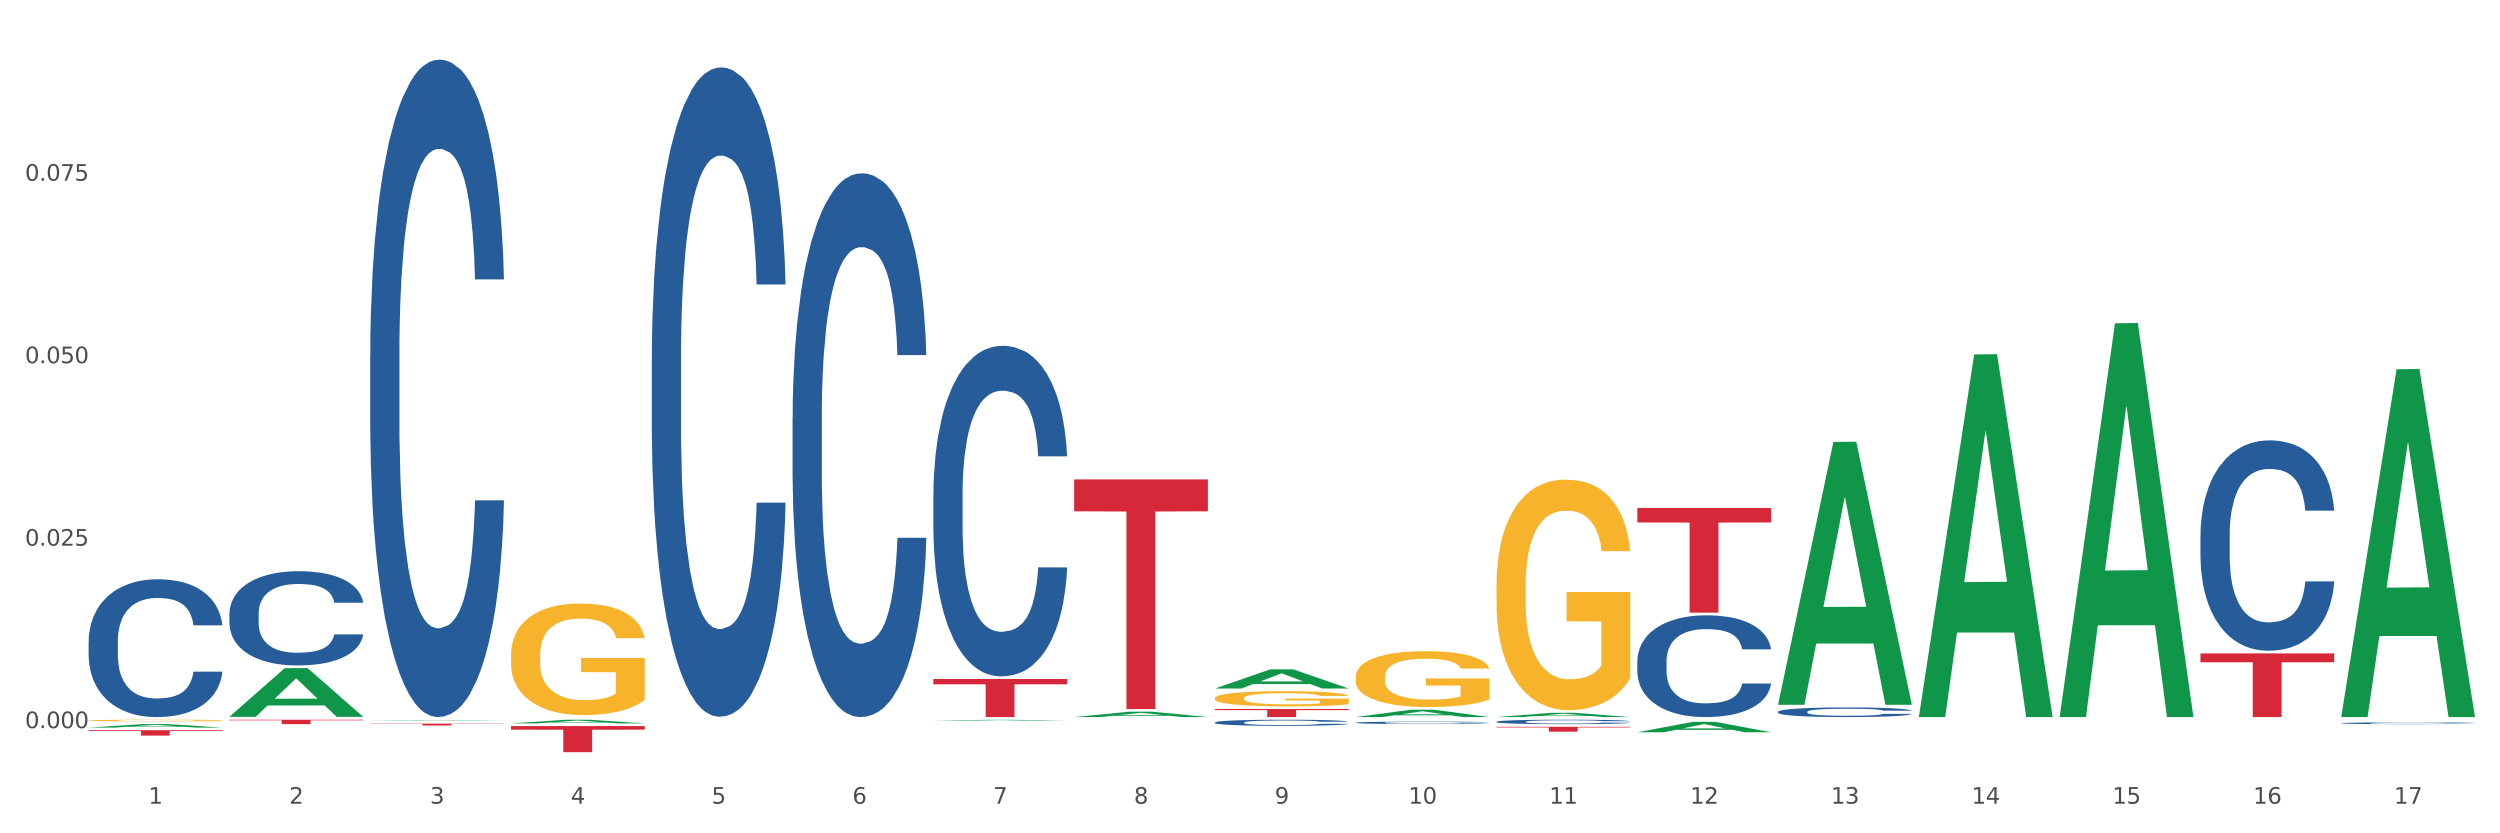 <?xml version="1.0" encoding="utf-8" standalone="no"?>
<!DOCTYPE svg PUBLIC "-//W3C//DTD SVG 1.1//EN"
  "http://www.w3.org/Graphics/SVG/1.1/DTD/svg11.dtd">
<svg xmlns:xlink="http://www.w3.org/1999/xlink" width="1080pt" height="360pt" viewBox="0 0 1080 360" xmlns="http://www.w3.org/2000/svg" version="1.1">
 <rect x="0" y="0" width="1080" height="360" fill="#333333" stroke="none"/>
 <defs>
  <style type="text/css">*{stroke-linejoin: round; stroke-linecap: butt}</style>
 </defs>
 <g id="figure_1">
  <g id="patch_1">
   <path d="M 0 360 
L 1080 360 
L 1080 0 
L 0 0 
z
" style="fill: #ffffff; stroke: #ffffff; stroke-linejoin: miter"/>
  </g>
  <g id="axes_1">
   <g id="matplotlib.axis_1">
    <g id="xtick_1">
     <g id="text_1">
      <!-- 1 -->
      <g style="fill: #4d4d4d" transform="translate(64.119 347.204) scale(0.096 -0.096)">
       <defs>
        <path id="DejaVuSans-31" d="M 794 531 
L 1825 531 
L 1825 4091 
L 703 3866 
L 703 4441 
L 1819 4666 
L 2450 4666 
L 2450 531 
L 3481 531 
L 3481 0 
L 794 0 
L 794 531 
z
" transform="scale(0.016)"/>
       </defs>
       <use xlink:href="#DejaVuSans-31"/>
      </g>
     </g>
    </g>
    <g id="xtick_2">
     <g id="text_2">
      <!-- 2 -->
      <g style="fill: #4d4d4d" transform="translate(124.94 347.204) scale(0.096 -0.096)">
       <defs>
        <path id="DejaVuSans-32" d="M 1228 531 
L 3431 531 
L 3431 0 
L 469 0 
L 469 531 
Q 828 903 1448 1529 
Q 2069 2156 2228 2338 
Q 2531 2678 2651 2914 
Q 2772 3150 2772 3378 
Q 2772 3750 2511 3984 
Q 2250 4219 1831 4219 
Q 1534 4219 1204 4116 
Q 875 4013 500 3803 
L 500 4441 
Q 881 4594 1212 4672 
Q 1544 4750 1819 4750 
Q 2544 4750 2975 4387 
Q 3406 4025 3406 3419 
Q 3406 3131 3298 2873 
Q 3191 2616 2906 2266 
Q 2828 2175 2409 1742 
Q 1991 1309 1228 531 
z
" transform="scale(0.016)"/>
       </defs>
       <use xlink:href="#DejaVuSans-32"/>
      </g>
     </g>
    </g>
    <g id="xtick_3">
     <g id="text_3">
      <!-- 3 -->
      <g style="fill: #4d4d4d" transform="translate(185.761 347.204) scale(0.096 -0.096)">
       <defs>
        <path id="DejaVuSans-33" d="M 2597 2516 
Q 3050 2419 3304 2112 
Q 3559 1806 3559 1356 
Q 3559 666 3084 287 
Q 2609 -91 1734 -91 
Q 1441 -91 1130 -33 
Q 819 25 488 141 
L 488 750 
Q 750 597 1062 519 
Q 1375 441 1716 441 
Q 2309 441 2620 675 
Q 2931 909 2931 1356 
Q 2931 1769 2642 2001 
Q 2353 2234 1838 2234 
L 1294 2234 
L 1294 2753 
L 1863 2753 
Q 2328 2753 2575 2939 
Q 2822 3125 2822 3475 
Q 2822 3834 2567 4026 
Q 2313 4219 1838 4219 
Q 1578 4219 1281 4162 
Q 984 4106 628 3988 
L 628 4550 
Q 988 4650 1302 4700 
Q 1616 4750 1894 4750 
Q 2613 4750 3031 4423 
Q 3450 4097 3450 3541 
Q 3450 3153 3228 2886 
Q 3006 2619 2597 2516 
z
" transform="scale(0.016)"/>
       </defs>
       <use xlink:href="#DejaVuSans-33"/>
      </g>
     </g>
    </g>
    <g id="xtick_4">
     <g id="text_4">
      <!-- 4 -->
      <g style="fill: #4d4d4d" transform="translate(246.582 347.204) scale(0.096 -0.096)">
       <defs>
        <path id="DejaVuSans-34" d="M 2419 4116 
L 825 1625 
L 2419 1625 
L 2419 4116 
z
M 2253 4666 
L 3047 4666 
L 3047 1625 
L 3713 1625 
L 3713 1100 
L 3047 1100 
L 3047 0 
L 2419 0 
L 2419 1100 
L 313 1100 
L 313 1709 
L 2253 4666 
z
" transform="scale(0.016)"/>
       </defs>
       <use xlink:href="#DejaVuSans-34"/>
      </g>
     </g>
    </g>
    <g id="xtick_5">
     <g id="text_5">
      <!-- 5 -->
      <g style="fill: #4d4d4d" transform="translate(307.403 347.204) scale(0.096 -0.096)">
       <defs>
        <path id="DejaVuSans-35" d="M 691 4666 
L 3169 4666 
L 3169 4134 
L 1269 4134 
L 1269 2991 
Q 1406 3038 1543 3061 
Q 1681 3084 1819 3084 
Q 2600 3084 3056 2656 
Q 3513 2228 3513 1497 
Q 3513 744 3044 326 
Q 2575 -91 1722 -91 
Q 1428 -91 1123 -41 
Q 819 9 494 109 
L 494 744 
Q 775 591 1075 516 
Q 1375 441 1709 441 
Q 2250 441 2565 725 
Q 2881 1009 2881 1497 
Q 2881 1984 2565 2268 
Q 2250 2553 1709 2553 
Q 1456 2553 1204 2497 
Q 953 2441 691 2322 
L 691 4666 
z
" transform="scale(0.016)"/>
       </defs>
       <use xlink:href="#DejaVuSans-35"/>
      </g>
     </g>
    </g>
    <g id="xtick_6">
     <g id="text_6">
      <!-- 6 -->
      <g style="fill: #4d4d4d" transform="translate(368.224 347.204) scale(0.096 -0.096)">
       <defs>
        <path id="DejaVuSans-36" d="M 2113 2584 
Q 1688 2584 1439 2293 
Q 1191 2003 1191 1497 
Q 1191 994 1439 701 
Q 1688 409 2113 409 
Q 2538 409 2786 701 
Q 3034 994 3034 1497 
Q 3034 2003 2786 2293 
Q 2538 2584 2113 2584 
z
M 3366 4563 
L 3366 3988 
Q 3128 4100 2886 4159 
Q 2644 4219 2406 4219 
Q 1781 4219 1451 3797 
Q 1122 3375 1075 2522 
Q 1259 2794 1537 2939 
Q 1816 3084 2150 3084 
Q 2853 3084 3261 2657 
Q 3669 2231 3669 1497 
Q 3669 778 3244 343 
Q 2819 -91 2113 -91 
Q 1303 -91 875 529 
Q 447 1150 447 2328 
Q 447 3434 972 4092 
Q 1497 4750 2381 4750 
Q 2619 4750 2861 4703 
Q 3103 4656 3366 4563 
z
" transform="scale(0.016)"/>
       </defs>
       <use xlink:href="#DejaVuSans-36"/>
      </g>
     </g>
    </g>
    <g id="xtick_7">
     <g id="text_7">
      <!-- 7 -->
      <g style="fill: #4d4d4d" transform="translate(429.045 347.204) scale(0.096 -0.096)">
       <defs>
        <path id="DejaVuSans-37" d="M 525 4666 
L 3525 4666 
L 3525 4397 
L 1831 0 
L 1172 0 
L 2766 4134 
L 525 4134 
L 525 4666 
z
" transform="scale(0.016)"/>
       </defs>
       <use xlink:href="#DejaVuSans-37"/>
      </g>
     </g>
    </g>
    <g id="xtick_8">
     <g id="text_8">
      <!-- 8 -->
      <g style="fill: #4d4d4d" transform="translate(489.866 347.204) scale(0.096 -0.096)">
       <defs>
        <path id="DejaVuSans-38" d="M 2034 2216 
Q 1584 2216 1326 1975 
Q 1069 1734 1069 1313 
Q 1069 891 1326 650 
Q 1584 409 2034 409 
Q 2484 409 2743 651 
Q 3003 894 3003 1313 
Q 3003 1734 2745 1975 
Q 2488 2216 2034 2216 
z
M 1403 2484 
Q 997 2584 770 2862 
Q 544 3141 544 3541 
Q 544 4100 942 4425 
Q 1341 4750 2034 4750 
Q 2731 4750 3128 4425 
Q 3525 4100 3525 3541 
Q 3525 3141 3298 2862 
Q 3072 2584 2669 2484 
Q 3125 2378 3379 2068 
Q 3634 1759 3634 1313 
Q 3634 634 3220 271 
Q 2806 -91 2034 -91 
Q 1263 -91 848 271 
Q 434 634 434 1313 
Q 434 1759 690 2068 
Q 947 2378 1403 2484 
z
M 1172 3481 
Q 1172 3119 1398 2916 
Q 1625 2713 2034 2713 
Q 2441 2713 2670 2916 
Q 2900 3119 2900 3481 
Q 2900 3844 2670 4047 
Q 2441 4250 2034 4250 
Q 1625 4250 1398 4047 
Q 1172 3844 1172 3481 
z
" transform="scale(0.016)"/>
       </defs>
       <use xlink:href="#DejaVuSans-38"/>
      </g>
     </g>
    </g>
    <g id="xtick_9">
     <g id="text_9">
      <!-- 9 -->
      <g style="fill: #4d4d4d" transform="translate(550.688 347.204) scale(0.096 -0.096)">
       <defs>
        <path id="DejaVuSans-39" d="M 703 97 
L 703 672 
Q 941 559 1184 500 
Q 1428 441 1663 441 
Q 2288 441 2617 861 
Q 2947 1281 2994 2138 
Q 2813 1869 2534 1725 
Q 2256 1581 1919 1581 
Q 1219 1581 811 2004 
Q 403 2428 403 3163 
Q 403 3881 828 4315 
Q 1253 4750 1959 4750 
Q 2769 4750 3195 4129 
Q 3622 3509 3622 2328 
Q 3622 1225 3098 567 
Q 2575 -91 1691 -91 
Q 1453 -91 1209 -44 
Q 966 3 703 97 
z
M 1959 2075 
Q 2384 2075 2632 2365 
Q 2881 2656 2881 3163 
Q 2881 3666 2632 3958 
Q 2384 4250 1959 4250 
Q 1534 4250 1286 3958 
Q 1038 3666 1038 3163 
Q 1038 2656 1286 2365 
Q 1534 2075 1959 2075 
z
" transform="scale(0.016)"/>
       </defs>
       <use xlink:href="#DejaVuSans-39"/>
      </g>
     </g>
    </g>
    <g id="xtick_10">
     <g id="text_10">
      <!-- 10 -->
      <g style="fill: #4d4d4d" transform="translate(608.455 347.204) scale(0.096 -0.096)">
       <defs>
        <path id="DejaVuSans-30" d="M 2034 4250 
Q 1547 4250 1301 3770 
Q 1056 3291 1056 2328 
Q 1056 1369 1301 889 
Q 1547 409 2034 409 
Q 2525 409 2770 889 
Q 3016 1369 3016 2328 
Q 3016 3291 2770 3770 
Q 2525 4250 2034 4250 
z
M 2034 4750 
Q 2819 4750 3233 4129 
Q 3647 3509 3647 2328 
Q 3647 1150 3233 529 
Q 2819 -91 2034 -91 
Q 1250 -91 836 529 
Q 422 1150 422 2328 
Q 422 3509 836 4129 
Q 1250 4750 2034 4750 
z
" transform="scale(0.016)"/>
       </defs>
       <use xlink:href="#DejaVuSans-31"/>
       <use xlink:href="#DejaVuSans-30" transform="translate(63.623 0)"/>
      </g>
     </g>
    </g>
    <g id="xtick_11">
     <g id="text_11">
      <!-- 11 -->
      <g style="fill: #4d4d4d" transform="translate(669.276 347.204) scale(0.096 -0.096)">
       <use xlink:href="#DejaVuSans-31"/>
       <use xlink:href="#DejaVuSans-31" transform="translate(63.623 0)"/>
      </g>
     </g>
    </g>
    <g id="xtick_12">
     <g id="text_12">
      <!-- 12 -->
      <g style="fill: #4d4d4d" transform="translate(730.097 347.204) scale(0.096 -0.096)">
       <use xlink:href="#DejaVuSans-31"/>
       <use xlink:href="#DejaVuSans-32" transform="translate(63.623 0)"/>
      </g>
     </g>
    </g>
    <g id="xtick_13">
     <g id="text_13">
      <!-- 13 -->
      <g style="fill: #4d4d4d" transform="translate(790.918 347.204) scale(0.096 -0.096)">
       <use xlink:href="#DejaVuSans-31"/>
       <use xlink:href="#DejaVuSans-33" transform="translate(63.623 0)"/>
      </g>
     </g>
    </g>
    <g id="xtick_14">
     <g id="text_14">
      <!-- 14 -->
      <g style="fill: #4d4d4d" transform="translate(851.739 347.204) scale(0.096 -0.096)">
       <use xlink:href="#DejaVuSans-31"/>
       <use xlink:href="#DejaVuSans-34" transform="translate(63.623 0)"/>
      </g>
     </g>
    </g>
    <g id="xtick_15">
     <g id="text_15">
      <!-- 15 -->
      <g style="fill: #4d4d4d" transform="translate(912.56 347.204) scale(0.096 -0.096)">
       <use xlink:href="#DejaVuSans-31"/>
       <use xlink:href="#DejaVuSans-35" transform="translate(63.623 0)"/>
      </g>
     </g>
    </g>
    <g id="xtick_16">
     <g id="text_16">
      <!-- 16 -->
      <g style="fill: #4d4d4d" transform="translate(973.381 347.204) scale(0.096 -0.096)">
       <use xlink:href="#DejaVuSans-31"/>
       <use xlink:href="#DejaVuSans-36" transform="translate(63.623 0)"/>
      </g>
     </g>
    </g>
    <g id="xtick_17">
     <g id="text_17">
      <!-- 17 -->
      <g style="fill: #4d4d4d" transform="translate(1034.202 347.204) scale(0.096 -0.096)">
       <use xlink:href="#DejaVuSans-31"/>
       <use xlink:href="#DejaVuSans-37" transform="translate(63.623 0)"/>
      </g>
     </g>
    </g>
    <g id="xtick_18"/>
    <g id="xtick_19"/>
    <g id="xtick_20"/>
    <g id="xtick_21"/>
    <g id="xtick_22"/>
    <g id="xtick_23"/>
    <g id="xtick_24"/>
    <g id="xtick_25"/>
    <g id="xtick_26"/>
    <g id="xtick_27"/>
    <g id="xtick_28"/>
    <g id="xtick_29"/>
    <g id="xtick_30"/>
    <g id="xtick_31"/>
    <g id="xtick_32"/>
    <g id="xtick_33"/>
   </g>
   <g id="matplotlib.axis_2">
    <g id="ytick_1">
     <g id="text_18">
      <!-- 0.000 -->
      <g style="fill: #4d4d4d" transform="translate(10.8 314.562) scale(0.096 -0.096)">
       <defs>
        <path id="DejaVuSans-2e" d="M 684 794 
L 1344 794 
L 1344 0 
L 684 0 
L 684 794 
z
" transform="scale(0.016)"/>
       </defs>
       <use xlink:href="#DejaVuSans-30"/>
       <use xlink:href="#DejaVuSans-2e" transform="translate(63.623 0)"/>
       <use xlink:href="#DejaVuSans-30" transform="translate(95.41 0)"/>
       <use xlink:href="#DejaVuSans-30" transform="translate(159.033 0)"/>
       <use xlink:href="#DejaVuSans-30" transform="translate(222.656 0)"/>
      </g>
     </g>
    </g>
    <g id="ytick_2">
     <g id="text_19">
      <!-- 0.025 -->
      <g style="fill: #4d4d4d" transform="translate(10.8 235.734) scale(0.096 -0.096)">
       <use xlink:href="#DejaVuSans-30"/>
       <use xlink:href="#DejaVuSans-2e" transform="translate(63.623 0)"/>
       <use xlink:href="#DejaVuSans-30" transform="translate(95.41 0)"/>
       <use xlink:href="#DejaVuSans-32" transform="translate(159.033 0)"/>
       <use xlink:href="#DejaVuSans-35" transform="translate(222.656 0)"/>
      </g>
     </g>
    </g>
    <g id="ytick_3">
     <g id="text_20">
      <!-- 0.050 -->
      <g style="fill: #4d4d4d" transform="translate(10.8 156.906) scale(0.096 -0.096)">
       <use xlink:href="#DejaVuSans-30"/>
       <use xlink:href="#DejaVuSans-2e" transform="translate(63.623 0)"/>
       <use xlink:href="#DejaVuSans-30" transform="translate(95.41 0)"/>
       <use xlink:href="#DejaVuSans-35" transform="translate(159.033 0)"/>
       <use xlink:href="#DejaVuSans-30" transform="translate(222.656 0)"/>
      </g>
     </g>
    </g>
    <g id="ytick_4">
     <g id="text_21">
      <!-- 0.075 -->
      <g style="fill: #4d4d4d" transform="translate(10.8 78.078) scale(0.096 -0.096)">
       <use xlink:href="#DejaVuSans-30"/>
       <use xlink:href="#DejaVuSans-2e" transform="translate(63.623 0)"/>
       <use xlink:href="#DejaVuSans-30" transform="translate(95.41 0)"/>
       <use xlink:href="#DejaVuSans-37" transform="translate(159.033 0)"/>
       <use xlink:href="#DejaVuSans-35" transform="translate(222.656 0)"/>
      </g>
     </g>
    </g>
    <g id="ytick_5"/>
    <g id="ytick_6"/>
    <g id="ytick_7"/>
    <g id="ytick_8"/>
   </g>
   <g id="PolyCollection_1">
    <path d="M 38.283 314.315 
L 38.343 314.314 
L 62.169 312.783 
L 72.058 312.782 
L 96.063 314.318 
L 84.626 314.318 
L 79.444 313.96 
L 54.843 313.96 
L 54.664 313.966 
L 49.66 314.318 
L 38.283 314.318 
L 38.283 314.315 
L 57.94 313.747 
L 76.346 313.745 
L 67.233 313.109 
L 67.113 313.106 
L 66.994 313.11 
L 57.881 313.745 
L 57.94 313.747 
L 38.283 314.315 
z
" clip-path="url(#p94f3140572)" style="fill: #109648"/>
    <path d="M 707.315 285.57 
L 707.383 285.53 
L 707.383 284.406 
L 707.588 282.88 
L 708.339 280.07 
L 709.295 277.943 
L 710.934 275.454 
L 711.822 274.411 
L 712.983 273.247 
L 715.374 271.36 
L 718.106 269.754 
L 720.018 268.871 
L 721.452 268.309 
L 724.662 267.306 
L 726.506 266.864 
L 728.419 266.503 
L 730.058 266.262 
L 732.79 265.981 
L 734.975 265.861 
L 737.502 265.82 
L 739.62 265.861 
L 742.42 266.021 
L 746.518 266.503 
L 748.089 266.784 
L 750.206 267.266 
L 752.391 267.908 
L 754.167 268.55 
L 756.216 269.473 
L 758.333 270.678 
L 760.382 272.203 
L 761.816 273.608 
L 762.977 275.093 
L 764.002 276.899 
L 764.753 278.866 
L 765.095 280.512 
L 752.596 280.512 
L 752.255 279.027 
L 751.572 277.421 
L 750.889 276.337 
L 750.137 275.454 
L 748.976 274.451 
L 747.952 273.808 
L 746.244 273.046 
L 744.674 272.564 
L 743.376 272.283 
L 741.805 272.042 
L 738.459 271.801 
L 736.068 271.801 
L 734.566 271.882 
L 732.721 272.082 
L 731.151 272.363 
L 729.307 272.845 
L 727.872 273.367 
L 726.438 274.049 
L 725.619 274.531 
L 724.389 275.414 
L 723.57 276.137 
L 722.477 277.381 
L 721.862 278.264 
L 720.769 280.552 
L 720.291 282.238 
L 720.086 283.402 
L 719.95 284.687 
L 719.95 290.949 
L 720.36 293.758 
L 720.701 294.963 
L 721.247 296.327 
L 722.272 298.094 
L 723.774 299.82 
L 725.345 301.064 
L 726.643 301.827 
L 727.872 302.389 
L 729.102 302.83 
L 730.604 303.232 
L 731.834 303.472 
L 733.678 303.713 
L 735.863 303.834 
L 737.571 303.834 
L 741.054 303.633 
L 742.625 303.432 
L 744.127 303.151 
L 745.766 302.71 
L 747.064 302.228 
L 747.815 301.867 
L 749.045 301.104 
L 750.001 300.301 
L 750.82 299.378 
L 751.367 298.575 
L 751.981 297.371 
L 752.46 296.006 
L 752.596 295.284 
L 765.095 295.284 
L 764.821 296.729 
L 764.343 298.134 
L 763.387 300.02 
L 762.636 301.104 
L 761.475 302.429 
L 760.246 303.553 
L 758.538 304.797 
L 756.967 305.72 
L 755.328 306.523 
L 753.552 307.246 
L 750.342 308.249 
L 749.181 308.53 
L 746.723 309.012 
L 744.81 309.293 
L 742.01 309.574 
L 739.141 309.734 
L 736.136 309.775 
L 733.473 309.694 
L 730.536 309.453 
L 728.692 309.213 
L 726.643 308.851 
L 724.253 308.289 
L 721.999 307.607 
L 719.881 306.804 
L 717.901 305.881 
L 716.057 304.837 
L 713.666 303.111 
L 711.891 301.425 
L 710.593 299.86 
L 709.705 298.535 
L 708.817 296.849 
L 708.339 295.685 
L 707.588 292.875 
L 707.315 290.266 
L 707.315 285.57 
z
" clip-path="url(#p94f3140572)" style="fill: #255c99"/>
    <path d="M 646.494 311.776 
L 646.562 311.775 
L 646.562 311.726 
L 646.767 311.659 
L 647.518 311.537 
L 648.474 311.444 
L 650.113 311.335 
L 651.001 311.29 
L 652.162 311.239 
L 654.553 311.157 
L 657.285 311.087 
L 659.197 311.048 
L 660.631 311.024 
L 663.841 310.98 
L 665.685 310.961 
L 667.598 310.945 
L 669.237 310.934 
L 671.969 310.922 
L 674.154 310.917 
L 676.681 310.915 
L 678.799 310.917 
L 681.599 310.924 
L 685.697 310.945 
L 687.267 310.957 
L 689.385 310.978 
L 691.57 311.006 
L 693.346 311.034 
L 695.395 311.074 
L 697.512 311.127 
L 699.561 311.194 
L 700.995 311.255 
L 702.156 311.32 
L 703.181 311.398 
L 703.932 311.484 
L 704.274 311.556 
L 691.775 311.556 
L 691.434 311.491 
L 690.751 311.421 
L 690.068 311.374 
L 689.316 311.335 
L 688.155 311.292 
L 687.131 311.264 
L 685.423 311.23 
L 683.853 311.209 
L 682.555 311.197 
L 680.984 311.187 
L 677.637 311.176 
L 675.247 311.176 
L 673.744 311.18 
L 671.9 311.188 
L 670.33 311.201 
L 668.486 311.222 
L 667.051 311.244 
L 665.617 311.274 
L 664.797 311.295 
L 663.568 311.334 
L 662.749 311.365 
L 661.656 311.419 
L 661.041 311.458 
L 659.948 311.558 
L 659.47 311.631 
L 659.265 311.682 
L 659.129 311.738 
L 659.129 312.011 
L 659.539 312.134 
L 659.88 312.186 
L 660.426 312.246 
L 661.451 312.323 
L 662.953 312.398 
L 664.524 312.452 
L 665.822 312.485 
L 667.051 312.51 
L 668.281 312.529 
L 669.783 312.547 
L 671.013 312.557 
L 672.857 312.568 
L 675.042 312.573 
L 676.75 312.573 
L 680.233 312.564 
L 681.804 312.555 
L 683.306 312.543 
L 684.945 312.524 
L 686.243 312.503 
L 686.994 312.487 
L 688.224 312.454 
L 689.18 312.419 
L 689.999 312.379 
L 690.546 312.344 
L 691.16 312.291 
L 691.639 312.232 
L 691.775 312.2 
L 704.274 312.2 
L 704 312.263 
L 703.522 312.324 
L 702.566 312.407 
L 701.815 312.454 
L 700.654 312.512 
L 699.424 312.561 
L 697.717 312.615 
L 696.146 312.655 
L 694.507 312.69 
L 692.731 312.722 
L 689.521 312.765 
L 688.36 312.778 
L 685.901 312.799 
L 683.989 312.811 
L 681.189 312.823 
L 678.32 312.83 
L 675.315 312.832 
L 672.652 312.828 
L 669.715 312.818 
L 667.871 312.807 
L 665.822 312.792 
L 663.431 312.767 
L 661.178 312.737 
L 659.06 312.702 
L 657.08 312.662 
L 655.236 312.617 
L 652.845 312.541 
L 651.07 312.468 
L 649.772 312.4 
L 648.884 312.342 
L 647.996 312.268 
L 647.518 312.218 
L 646.767 312.095 
L 646.494 311.981 
L 646.494 311.776 
z
" clip-path="url(#p94f3140572)" style="fill: #255c99"/>
    <path d="M 585.673 312.202 
L 585.741 312.201 
L 585.741 312.174 
L 585.946 312.138 
L 586.697 312.072 
L 587.653 312.022 
L 589.292 311.964 
L 590.18 311.939 
L 591.341 311.912 
L 593.732 311.868 
L 596.464 311.83 
L 598.376 311.809 
L 599.81 311.796 
L 603.02 311.772 
L 604.864 311.762 
L 606.777 311.753 
L 608.416 311.748 
L 611.148 311.741 
L 613.333 311.738 
L 615.86 311.737 
L 617.977 311.738 
L 620.778 311.742 
L 624.876 311.753 
L 626.446 311.76 
L 628.564 311.771 
L 630.749 311.786 
L 632.525 311.802 
L 634.574 311.823 
L 636.691 311.852 
L 638.74 311.887 
L 640.174 311.92 
L 641.335 311.955 
L 642.36 311.998 
L 643.111 312.044 
L 643.453 312.083 
L 630.954 312.083 
L 630.613 312.048 
L 629.93 312.01 
L 629.247 311.985 
L 628.495 311.964 
L 627.334 311.94 
L 626.31 311.925 
L 624.602 311.907 
L 623.031 311.896 
L 621.734 311.889 
L 620.163 311.884 
L 616.816 311.878 
L 614.426 311.878 
L 612.923 311.88 
L 611.079 311.885 
L 609.509 311.891 
L 607.664 311.902 
L 606.23 311.915 
L 604.796 311.931 
L 603.976 311.942 
L 602.747 311.963 
L 601.927 311.98 
L 600.835 312.009 
L 600.22 312.03 
L 599.127 312.084 
L 598.649 312.123 
L 598.444 312.151 
L 598.308 312.181 
L 598.308 312.328 
L 598.717 312.394 
L 599.059 312.423 
L 599.605 312.455 
L 600.63 312.496 
L 602.132 312.537 
L 603.703 312.566 
L 605.001 312.584 
L 606.23 312.597 
L 607.46 312.607 
L 608.962 312.617 
L 610.191 312.623 
L 612.036 312.628 
L 614.221 312.631 
L 615.929 312.631 
L 619.412 312.626 
L 620.983 312.622 
L 622.485 312.615 
L 624.124 312.605 
L 625.422 312.593 
L 626.173 312.585 
L 627.403 312.567 
L 628.359 312.548 
L 629.178 312.526 
L 629.725 312.507 
L 630.339 312.479 
L 630.817 312.447 
L 630.954 312.43 
L 643.453 312.43 
L 643.179 312.464 
L 642.701 312.497 
L 641.745 312.541 
L 640.994 312.567 
L 639.833 312.598 
L 638.603 312.624 
L 636.896 312.654 
L 635.325 312.675 
L 633.686 312.694 
L 631.91 312.711 
L 628.7 312.735 
L 627.539 312.742 
L 625.08 312.753 
L 623.168 312.759 
L 620.368 312.766 
L 617.499 312.77 
L 614.494 312.771 
L 611.831 312.769 
L 608.894 312.763 
L 607.05 312.758 
L 605.001 312.749 
L 602.61 312.736 
L 600.357 312.72 
L 598.239 312.701 
L 596.259 312.679 
L 594.415 312.655 
L 592.024 312.614 
L 590.249 312.574 
L 588.951 312.538 
L 588.063 312.507 
L 587.175 312.467 
L 586.697 312.44 
L 585.946 312.373 
L 585.673 312.312 
L 585.673 312.202 
z
" clip-path="url(#p94f3140572)" style="fill: #255c99"/>
    <path d="M 524.851 312.102 
L 524.92 312.099 
L 524.92 312.032 
L 525.125 311.94 
L 525.876 311.771 
L 526.832 311.643 
L 528.471 311.494 
L 529.359 311.431 
L 530.52 311.361 
L 532.911 311.248 
L 535.643 311.152 
L 537.555 311.098 
L 538.989 311.065 
L 542.199 311.004 
L 544.043 310.978 
L 545.956 310.956 
L 547.595 310.942 
L 550.327 310.925 
L 552.512 310.918 
L 555.039 310.915 
L 557.156 310.918 
L 559.957 310.927 
L 564.054 310.956 
L 565.625 310.973 
L 567.743 311.002 
L 569.928 311.041 
L 571.704 311.079 
L 573.753 311.135 
L 575.87 311.207 
L 577.919 311.299 
L 579.353 311.383 
L 580.514 311.472 
L 581.539 311.581 
L 582.29 311.699 
L 582.632 311.798 
L 570.133 311.798 
L 569.792 311.709 
L 569.109 311.612 
L 568.426 311.547 
L 567.674 311.494 
L 566.513 311.434 
L 565.489 311.395 
L 563.781 311.349 
L 562.21 311.32 
L 560.913 311.303 
L 559.342 311.289 
L 555.995 311.275 
L 553.605 311.275 
L 552.102 311.279 
L 550.258 311.291 
L 548.687 311.308 
L 546.843 311.337 
L 545.409 311.369 
L 543.975 311.41 
L 543.155 311.438 
L 541.926 311.492 
L 541.106 311.535 
L 540.014 311.61 
L 539.399 311.663 
L 538.306 311.8 
L 537.828 311.902 
L 537.623 311.971 
L 537.487 312.049 
L 537.487 312.425 
L 537.896 312.594 
L 538.238 312.666 
L 538.784 312.748 
L 539.809 312.854 
L 541.311 312.958 
L 542.882 313.033 
L 544.18 313.078 
L 545.409 313.112 
L 546.639 313.139 
L 548.141 313.163 
L 549.37 313.177 
L 551.214 313.192 
L 553.4 313.199 
L 555.107 313.199 
L 558.591 313.187 
L 560.162 313.175 
L 561.664 313.158 
L 563.303 313.131 
L 564.601 313.103 
L 565.352 313.081 
L 566.582 313.035 
L 567.538 312.987 
L 568.357 312.931 
L 568.904 312.883 
L 569.518 312.811 
L 569.996 312.729 
L 570.133 312.685 
L 582.632 312.685 
L 582.358 312.772 
L 581.88 312.857 
L 580.924 312.97 
L 580.173 313.035 
L 579.012 313.115 
L 577.782 313.182 
L 576.075 313.257 
L 574.504 313.312 
L 572.865 313.361 
L 571.089 313.404 
L 567.879 313.464 
L 566.718 313.481 
L 564.259 313.51 
L 562.347 313.527 
L 559.547 313.544 
L 556.678 313.553 
L 553.673 313.556 
L 551.01 313.551 
L 548.073 313.537 
L 546.229 313.522 
L 544.18 313.5 
L 541.789 313.467 
L 539.536 313.426 
L 537.418 313.377 
L 535.438 313.322 
L 533.594 313.259 
L 531.203 313.156 
L 529.427 313.054 
L 528.13 312.96 
L 527.242 312.881 
L 526.354 312.779 
L 525.876 312.709 
L 525.125 312.541 
L 524.851 312.384 
L 524.851 312.102 
z
" clip-path="url(#p94f3140572)" style="fill: #255c99"/>
    <path d="M 403.209 213.559 
L 403.278 213.429 
L 403.278 209.777 
L 403.483 204.821 
L 404.234 195.692 
L 405.19 188.78 
L 406.829 180.694 
L 407.717 177.303 
L 408.878 173.521 
L 411.269 167.391 
L 414 162.174 
L 415.913 159.305 
L 417.347 157.479 
L 420.557 154.219 
L 422.401 152.784 
L 424.313 151.61 
L 425.953 150.828 
L 428.684 149.915 
L 430.87 149.524 
L 433.397 149.393 
L 435.514 149.524 
L 438.314 150.045 
L 442.412 151.61 
L 443.983 152.523 
L 446.1 154.088 
L 448.286 156.175 
L 450.062 158.262 
L 452.111 161.261 
L 454.228 165.174 
L 456.277 170.13 
L 457.711 174.694 
L 458.872 179.52 
L 459.897 185.389 
L 460.648 191.779 
L 460.989 197.127 
L 448.491 197.127 
L 448.149 192.301 
L 447.466 187.084 
L 446.783 183.563 
L 446.032 180.694 
L 444.871 177.433 
L 443.847 175.347 
L 442.139 172.869 
L 440.568 171.304 
L 439.271 170.391 
L 437.7 169.608 
L 434.353 168.826 
L 431.963 168.826 
L 430.46 169.086 
L 428.616 169.739 
L 427.045 170.652 
L 425.201 172.217 
L 423.767 173.912 
L 422.333 176.129 
L 421.513 177.694 
L 420.284 180.563 
L 419.464 182.911 
L 418.372 186.954 
L 417.757 189.823 
L 416.664 197.257 
L 416.186 202.735 
L 415.981 206.517 
L 415.844 210.69 
L 415.844 231.035 
L 416.254 240.165 
L 416.596 244.077 
L 417.142 248.512 
L 418.167 254.25 
L 419.669 259.858 
L 421.24 263.901 
L 422.538 266.379 
L 423.767 268.205 
L 424.996 269.639 
L 426.499 270.944 
L 427.728 271.726 
L 429.572 272.509 
L 431.758 272.9 
L 433.465 272.9 
L 436.949 272.248 
L 438.519 271.596 
L 440.022 270.683 
L 441.661 269.248 
L 442.959 267.683 
L 443.71 266.509 
L 444.939 264.031 
L 445.896 261.423 
L 446.715 258.423 
L 447.262 255.815 
L 447.876 251.902 
L 448.354 247.468 
L 448.491 245.121 
L 460.989 245.121 
L 460.716 249.816 
L 460.238 254.38 
L 459.282 260.51 
L 458.531 264.031 
L 457.37 268.335 
L 456.14 271.987 
L 454.433 276.03 
L 452.862 279.03 
L 451.223 281.638 
L 449.447 283.985 
L 446.237 287.246 
L 445.076 288.159 
L 442.617 289.724 
L 440.705 290.637 
L 437.905 291.55 
L 435.036 292.071 
L 432.031 292.202 
L 429.367 291.941 
L 426.431 291.158 
L 424.587 290.376 
L 422.538 289.202 
L 420.147 287.376 
L 417.893 285.159 
L 415.776 282.551 
L 413.796 279.551 
L 411.952 276.16 
L 409.561 270.552 
L 407.785 265.075 
L 406.488 259.988 
L 405.6 255.685 
L 404.712 250.207 
L 404.234 246.425 
L 403.483 237.296 
L 403.209 228.818 
L 403.209 213.559 
z
" clip-path="url(#p94f3140572)" style="fill: #255c99"/>
    <path d="M 342.388 180.413 
L 342.457 180.198 
L 342.457 174.192 
L 342.662 166.039 
L 343.413 151.022 
L 344.369 139.652 
L 346.008 126.351 
L 346.896 120.774 
L 348.057 114.552 
L 350.447 104.469 
L 353.179 95.888 
L 355.092 91.168 
L 356.526 88.165 
L 359.736 82.802 
L 361.58 80.442 
L 363.492 78.511 
L 365.132 77.224 
L 367.863 75.722 
L 370.049 75.079 
L 372.576 74.864 
L 374.693 75.079 
L 377.493 75.937 
L 381.591 78.511 
L 383.162 80.013 
L 385.279 82.587 
L 387.465 86.02 
L 389.241 89.452 
L 391.29 94.386 
L 393.407 100.822 
L 395.456 108.974 
L 396.89 116.483 
L 398.051 124.421 
L 399.076 134.074 
L 399.827 144.586 
L 400.168 153.382 
L 387.67 153.382 
L 387.328 145.445 
L 386.645 136.863 
L 385.962 131.071 
L 385.211 126.351 
L 384.05 120.988 
L 383.026 117.556 
L 381.318 113.48 
L 379.747 110.905 
L 378.45 109.404 
L 376.879 108.116 
L 373.532 106.829 
L 371.142 106.829 
L 369.639 107.258 
L 367.795 108.331 
L 366.224 109.833 
L 364.38 112.407 
L 362.946 115.196 
L 361.512 118.843 
L 360.692 121.417 
L 359.463 126.137 
L 358.643 129.998 
L 357.55 136.649 
L 356.936 141.369 
L 355.843 153.597 
L 355.365 162.607 
L 355.16 168.828 
L 355.023 175.693 
L 355.023 209.16 
L 355.433 224.177 
L 355.775 230.613 
L 356.321 237.907 
L 357.346 247.346 
L 358.848 256.571 
L 360.419 263.222 
L 361.717 267.298 
L 362.946 270.301 
L 364.175 272.661 
L 365.678 274.806 
L 366.907 276.093 
L 368.751 277.381 
L 370.937 278.024 
L 372.644 278.024 
L 376.127 276.951 
L 377.698 275.879 
L 379.201 274.377 
L 380.84 272.017 
L 382.138 269.443 
L 382.889 267.512 
L 384.118 263.436 
L 385.074 259.145 
L 385.894 254.211 
L 386.44 249.921 
L 387.055 243.485 
L 387.533 236.191 
L 387.67 232.329 
L 400.168 232.329 
L 399.895 240.052 
L 399.417 247.561 
L 398.461 257.644 
L 397.71 263.436 
L 396.549 270.516 
L 395.319 276.522 
L 393.612 283.173 
L 392.041 288.107 
L 390.402 292.398 
L 388.626 296.259 
L 385.416 301.622 
L 384.255 303.124 
L 381.796 305.698 
L 379.884 307.2 
L 377.084 308.702 
L 374.215 309.56 
L 371.21 309.775 
L 368.546 309.346 
L 365.61 308.058 
L 363.766 306.771 
L 361.717 304.84 
L 359.326 301.837 
L 357.072 298.19 
L 354.955 293.899 
L 352.974 288.965 
L 351.13 283.387 
L 348.74 274.163 
L 346.964 265.152 
L 345.667 256.786 
L 344.779 249.706 
L 343.891 240.696 
L 343.413 234.475 
L 342.662 219.457 
L 342.388 205.513 
L 342.388 180.413 
z
" clip-path="url(#p94f3140572)" style="fill: #255c99"/>
    <path d="M 281.567 155.159 
L 281.636 154.903 
L 281.636 147.73 
L 281.84 137.994 
L 282.592 120.061 
L 283.548 106.483 
L 285.187 90.599 
L 286.075 83.938 
L 287.236 76.508 
L 289.626 64.467 
L 292.358 54.22 
L 294.271 48.584 
L 295.705 44.997 
L 298.915 38.592 
L 300.759 35.774 
L 302.671 33.468 
L 304.31 31.931 
L 307.042 30.138 
L 309.228 29.369 
L 311.755 29.113 
L 313.872 29.369 
L 316.672 30.394 
L 320.77 33.468 
L 322.341 35.262 
L 324.458 38.336 
L 326.644 42.435 
L 328.42 46.534 
L 330.469 52.426 
L 332.586 60.112 
L 334.635 69.847 
L 336.069 78.814 
L 337.23 88.293 
L 338.254 99.822 
L 339.006 112.375 
L 339.347 122.879 
L 326.849 122.879 
L 326.507 113.4 
L 325.824 103.152 
L 325.141 96.235 
L 324.39 90.599 
L 323.229 84.194 
L 322.204 80.095 
L 320.497 75.227 
L 318.926 72.153 
L 317.629 70.36 
L 316.058 68.823 
L 312.711 67.285 
L 310.321 67.285 
L 308.818 67.798 
L 306.974 69.079 
L 305.403 70.872 
L 303.559 73.946 
L 302.125 77.277 
L 300.691 81.632 
L 299.871 84.706 
L 298.642 90.343 
L 297.822 94.954 
L 296.729 102.896 
L 296.115 108.532 
L 295.022 123.135 
L 294.544 133.895 
L 294.339 141.325 
L 294.202 149.523 
L 294.202 189.489 
L 294.612 207.422 
L 294.954 215.108 
L 295.5 223.818 
L 296.524 235.091 
L 298.027 246.107 
L 299.598 254.049 
L 300.896 258.917 
L 302.125 262.503 
L 303.354 265.321 
L 304.857 267.883 
L 306.086 269.42 
L 307.93 270.958 
L 310.116 271.726 
L 311.823 271.726 
L 315.306 270.445 
L 316.877 269.164 
L 318.38 267.371 
L 320.019 264.553 
L 321.317 261.479 
L 322.068 259.173 
L 323.297 254.305 
L 324.253 249.181 
L 325.073 243.289 
L 325.619 238.165 
L 326.234 230.479 
L 326.712 221.769 
L 326.849 217.157 
L 339.347 217.157 
L 339.074 226.38 
L 338.596 235.347 
L 337.64 247.388 
L 336.889 254.305 
L 335.727 262.759 
L 334.498 269.933 
L 332.791 277.875 
L 331.22 283.767 
L 329.581 288.891 
L 327.805 293.502 
L 324.595 299.907 
L 323.434 301.701 
L 320.975 304.775 
L 319.063 306.568 
L 316.263 308.362 
L 313.394 309.386 
L 310.389 309.643 
L 307.725 309.13 
L 304.789 307.593 
L 302.944 306.056 
L 300.896 303.75 
L 298.505 300.163 
L 296.251 295.808 
L 294.134 290.684 
L 292.153 284.792 
L 290.309 278.131 
L 287.919 267.115 
L 286.143 256.355 
L 284.846 246.363 
L 283.958 237.909 
L 283.07 227.149 
L 282.592 219.719 
L 281.84 201.786 
L 281.567 185.134 
L 281.567 155.159 
z
" clip-path="url(#p94f3140572)" style="fill: #255c99"/>
    <path d="M 159.925 153.372 
L 159.993 153.112 
L 159.993 145.85 
L 160.198 135.994 
L 160.95 117.837 
L 161.906 104.091 
L 163.545 88.009 
L 164.433 81.266 
L 165.594 73.744 
L 167.984 61.553 
L 170.716 51.178 
L 172.629 45.472 
L 174.063 41.841 
L 177.273 35.356 
L 179.117 32.503 
L 181.029 30.169 
L 182.668 28.613 
L 185.4 26.797 
L 187.586 26.019 
L 190.113 25.759 
L 192.23 26.019 
L 195.03 27.056 
L 199.128 30.169 
L 200.699 31.984 
L 202.816 35.097 
L 205.002 39.247 
L 206.777 43.397 
L 208.826 49.363 
L 210.944 57.144 
L 212.993 67 
L 214.427 76.078 
L 215.588 85.675 
L 216.612 97.347 
L 217.364 110.056 
L 217.705 120.691 
L 205.207 120.691 
L 204.865 111.094 
L 204.182 100.719 
L 203.499 93.716 
L 202.748 88.009 
L 201.587 81.525 
L 200.562 77.375 
L 198.855 72.447 
L 197.284 69.334 
L 195.986 67.519 
L 194.416 65.963 
L 191.069 64.406 
L 188.679 64.406 
L 187.176 64.925 
L 185.332 66.222 
L 183.761 68.038 
L 181.917 71.15 
L 180.483 74.522 
L 179.049 78.931 
L 178.229 82.044 
L 177 87.75 
L 176.18 92.419 
L 175.087 100.459 
L 174.473 106.166 
L 173.38 120.95 
L 172.902 131.844 
L 172.697 139.366 
L 172.56 147.666 
L 172.56 188.128 
L 172.97 206.284 
L 173.312 214.065 
L 173.858 222.884 
L 174.882 234.297 
L 176.385 245.45 
L 177.956 253.49 
L 179.253 258.418 
L 180.483 262.05 
L 181.712 264.903 
L 183.215 267.497 
L 184.444 269.053 
L 186.288 270.609 
L 188.474 271.387 
L 190.181 271.387 
L 193.664 270.09 
L 195.235 268.793 
L 196.738 266.978 
L 198.377 264.125 
L 199.674 261.012 
L 200.426 258.678 
L 201.655 253.75 
L 202.611 248.562 
L 203.431 242.597 
L 203.977 237.409 
L 204.592 229.628 
L 205.07 220.809 
L 205.207 216.14 
L 217.705 216.14 
L 217.432 225.478 
L 216.954 234.556 
L 215.998 246.747 
L 215.246 253.75 
L 214.085 262.309 
L 212.856 269.572 
L 211.149 277.612 
L 209.578 283.578 
L 207.939 288.765 
L 206.163 293.434 
L 202.953 299.918 
L 201.792 301.734 
L 199.333 304.846 
L 197.421 306.662 
L 194.62 308.478 
L 191.752 309.515 
L 188.747 309.775 
L 186.083 309.256 
L 183.146 307.7 
L 181.302 306.143 
L 179.253 303.809 
L 176.863 300.178 
L 174.609 295.768 
L 172.492 290.581 
L 170.511 284.615 
L 168.667 277.871 
L 166.277 266.718 
L 164.501 255.825 
L 163.203 245.709 
L 162.316 237.15 
L 161.428 226.256 
L 160.95 218.734 
L 160.198 200.578 
L 159.925 183.719 
L 159.925 153.372 
z
" clip-path="url(#p94f3140572)" style="fill: #255c99"/>
    <path d="M 99.104 265.054 
L 99.172 265.017 
L 99.172 263.975 
L 99.377 262.563 
L 100.129 259.96 
L 101.085 257.989 
L 102.724 255.684 
L 103.612 254.717 
L 104.773 253.638 
L 107.163 251.891 
L 109.895 250.404 
L 111.807 249.585 
L 113.242 249.065 
L 116.452 248.135 
L 118.296 247.726 
L 120.208 247.392 
L 121.847 247.169 
L 124.579 246.908 
L 126.765 246.797 
L 129.292 246.76 
L 131.409 246.797 
L 134.209 246.945 
L 138.307 247.392 
L 139.878 247.652 
L 141.995 248.098 
L 144.181 248.693 
L 145.956 249.288 
L 148.005 250.143 
L 150.123 251.259 
L 152.172 252.672 
L 153.606 253.973 
L 154.767 255.349 
L 155.791 257.022 
L 156.543 258.844 
L 156.884 260.369 
L 144.386 260.369 
L 144.044 258.993 
L 143.361 257.506 
L 142.678 256.502 
L 141.927 255.684 
L 140.766 254.754 
L 139.741 254.159 
L 138.034 253.453 
L 136.463 253.006 
L 135.165 252.746 
L 133.594 252.523 
L 130.248 252.3 
L 127.857 252.3 
L 126.355 252.374 
L 124.511 252.56 
L 122.94 252.82 
L 121.096 253.267 
L 119.662 253.75 
L 118.227 254.382 
L 117.408 254.828 
L 116.179 255.646 
L 115.359 256.316 
L 114.266 257.468 
L 113.652 258.286 
L 112.559 260.406 
L 112.081 261.968 
L 111.876 263.046 
L 111.739 264.236 
L 111.739 270.036 
L 112.149 272.639 
L 112.49 273.755 
L 113.037 275.019 
L 114.061 276.655 
L 115.564 278.254 
L 117.135 279.407 
L 118.432 280.113 
L 119.662 280.634 
L 120.891 281.043 
L 122.394 281.415 
L 123.623 281.638 
L 125.467 281.861 
L 127.653 281.972 
L 129.36 281.972 
L 132.843 281.786 
L 134.414 281.6 
L 135.917 281.34 
L 137.556 280.931 
L 138.853 280.485 
L 139.605 280.15 
L 140.834 279.444 
L 141.79 278.7 
L 142.61 277.845 
L 143.156 277.101 
L 143.771 275.986 
L 144.249 274.722 
L 144.386 274.052 
L 156.884 274.052 
L 156.611 275.391 
L 156.133 276.692 
L 155.177 278.44 
L 154.425 279.444 
L 153.264 280.671 
L 152.035 281.712 
L 150.327 282.865 
L 148.757 283.72 
L 147.117 284.464 
L 145.342 285.133 
L 142.132 286.062 
L 140.971 286.323 
L 138.512 286.769 
L 136.6 287.029 
L 133.799 287.29 
L 130.931 287.438 
L 127.926 287.475 
L 125.262 287.401 
L 122.325 287.178 
L 120.481 286.955 
L 118.432 286.62 
L 116.042 286.1 
L 113.788 285.468 
L 111.671 284.724 
L 109.69 283.869 
L 107.846 282.902 
L 105.456 281.303 
L 103.68 279.741 
L 102.382 278.291 
L 101.494 277.064 
L 100.607 275.502 
L 100.129 274.424 
L 99.377 271.821 
L 99.104 269.404 
L 99.104 265.054 
z
" clip-path="url(#p94f3140572)" style="fill: #255c99"/>
    <path d="M 38.283 276.992 
L 38.351 276.937 
L 38.351 275.415 
L 38.556 273.349 
L 39.307 269.544 
L 40.264 266.662 
L 41.903 263.291 
L 42.791 261.878 
L 43.952 260.301 
L 46.342 257.746 
L 49.074 255.571 
L 50.986 254.375 
L 52.421 253.614 
L 55.631 252.255 
L 57.475 251.657 
L 59.387 251.168 
L 61.026 250.842 
L 63.758 250.461 
L 65.944 250.298 
L 68.471 250.244 
L 70.588 250.298 
L 73.388 250.515 
L 77.486 251.168 
L 79.057 251.548 
L 81.174 252.201 
L 83.36 253.071 
L 85.135 253.94 
L 87.184 255.191 
L 89.302 256.822 
L 91.35 258.888 
L 92.785 260.791 
L 93.946 262.802 
L 94.97 265.249 
L 95.722 267.913 
L 96.063 270.142 
L 83.564 270.142 
L 83.223 268.13 
L 82.54 265.955 
L 81.857 264.488 
L 81.106 263.291 
L 79.945 261.932 
L 78.92 261.062 
L 77.213 260.029 
L 75.642 259.377 
L 74.344 258.997 
L 72.773 258.67 
L 69.427 258.344 
L 67.036 258.344 
L 65.534 258.453 
L 63.69 258.725 
L 62.119 259.105 
L 60.275 259.758 
L 58.841 260.464 
L 57.406 261.389 
L 56.587 262.041 
L 55.357 263.237 
L 54.538 264.216 
L 53.445 265.901 
L 52.83 267.097 
L 51.738 270.196 
L 51.26 272.479 
L 51.055 274.056 
L 50.918 275.796 
L 50.918 284.277 
L 51.328 288.082 
L 51.669 289.713 
L 52.216 291.562 
L 53.24 293.954 
L 54.743 296.292 
L 56.314 297.977 
L 57.611 299.01 
L 58.841 299.771 
L 60.07 300.369 
L 61.573 300.913 
L 62.802 301.239 
L 64.646 301.565 
L 66.832 301.728 
L 68.539 301.728 
L 72.022 301.457 
L 73.593 301.185 
L 75.096 300.804 
L 76.735 300.206 
L 78.032 299.554 
L 78.784 299.064 
L 80.013 298.031 
L 80.969 296.944 
L 81.789 295.694 
L 82.335 294.606 
L 82.95 292.975 
L 83.428 291.127 
L 83.564 290.148 
L 96.063 290.148 
L 95.79 292.106 
L 95.312 294.008 
L 94.356 296.564 
L 93.604 298.031 
L 92.443 299.826 
L 91.214 301.348 
L 89.506 303.033 
L 87.936 304.284 
L 86.296 305.371 
L 84.521 306.349 
L 81.311 307.709 
L 80.15 308.089 
L 77.691 308.742 
L 75.779 309.122 
L 72.978 309.503 
L 70.11 309.72 
L 67.105 309.775 
L 64.441 309.666 
L 61.504 309.34 
L 59.66 309.013 
L 57.611 308.524 
L 55.221 307.763 
L 52.967 306.839 
L 50.85 305.751 
L 48.869 304.501 
L 47.025 303.088 
L 44.635 300.75 
L 42.859 298.466 
L 41.561 296.346 
L 40.673 294.552 
L 39.786 292.269 
L 39.307 290.692 
L 38.556 286.886 
L 38.283 283.353 
L 38.283 276.992 
z
" clip-path="url(#p94f3140572)" style="fill: #255c99"/>
    <path d="M 38.283 311.251 
L 38.351 311.25 
L 38.351 311.226 
L 38.488 311.205 
L 39.17 311.156 
L 40.193 311.115 
L 40.943 311.093 
L 41.694 311.075 
L 42.581 311.057 
L 43.672 311.038 
L 45.65 311.011 
L 46.878 310.997 
L 48.379 310.983 
L 51.108 310.962 
L 53.086 310.95 
L 55.133 310.94 
L 58.475 310.928 
L 60.658 310.922 
L 62.978 310.918 
L 65.775 310.916 
L 67.889 310.915 
L 72.528 310.917 
L 76.485 310.923 
L 78.395 310.928 
L 80.851 310.936 
L 82.147 310.941 
L 84.261 310.952 
L 86.444 310.966 
L 87.945 310.977 
L 90.196 311 
L 91.902 311.023 
L 93.471 311.05 
L 94.289 311.07 
L 94.903 311.088 
L 95.449 311.108 
L 95.995 311.141 
L 83.716 311.141 
L 83.238 311.117 
L 82.488 311.095 
L 81.396 311.074 
L 80.441 311.061 
L 78.804 311.044 
L 77.303 311.034 
L 75.734 311.026 
L 73.824 311.019 
L 72.323 311.016 
L 70.209 311.013 
L 66.047 311.014 
L 63.251 311.019 
L 61.34 311.026 
L 60.113 311.032 
L 59.021 311.038 
L 57.793 311.048 
L 56.361 311.062 
L 55.337 311.074 
L 54.314 311.09 
L 53.495 311.106 
L 52.745 311.125 
L 52.131 311.145 
L 51.654 311.165 
L 51.244 311.19 
L 50.903 311.232 
L 50.903 311.323 
L 51.04 311.343 
L 51.381 311.371 
L 51.79 311.391 
L 52.472 311.416 
L 53.086 311.432 
L 54.246 311.456 
L 55.542 311.476 
L 56.565 311.488 
L 57.588 311.499 
L 59.362 311.514 
L 61.34 311.526 
L 63.046 311.533 
L 65.365 311.54 
L 66.934 311.542 
L 68.299 311.544 
L 71.641 311.544 
L 74.029 311.542 
L 76.689 311.537 
L 78.736 311.531 
L 80.441 311.524 
L 82.351 311.512 
L 83.579 311.5 
L 83.579 311.362 
L 68.571 311.361 
L 68.571 311.269 
L 96.063 311.269 
L 96.063 311.54 
L 94.903 311.553 
L 93.607 311.566 
L 92.243 311.577 
L 90.196 311.591 
L 87.741 311.604 
L 85.558 311.614 
L 83.238 311.622 
L 80.509 311.629 
L 76.962 311.636 
L 74.779 311.638 
L 72.051 311.64 
L 68.844 311.641 
L 66.047 311.64 
L 63.319 311.636 
L 60.454 311.63 
L 57.657 311.622 
L 55.542 311.613 
L 53.427 311.602 
L 51.176 311.589 
L 49.402 311.575 
L 48.038 311.563 
L 46.537 311.548 
L 44.9 311.528 
L 43.672 311.51 
L 42.581 311.492 
L 41.421 311.468 
L 40.602 311.447 
L 39.784 311.422 
L 39.306 311.402 
L 38.761 311.373 
L 38.351 311.331 
L 38.283 311.251 
z
" clip-path="url(#p94f3140572)" style="fill: #f7b32b"/>
    <path d="M 220.746 283.015 
L 220.814 282.971 
L 220.814 281.386 
L 220.951 280.022 
L 221.633 276.72 
L 222.656 273.991 
L 223.407 272.539 
L 224.157 271.35 
L 225.044 270.162 
L 226.135 268.929 
L 228.114 267.124 
L 229.342 266.2 
L 230.842 265.232 
L 233.571 263.823 
L 235.549 263.031 
L 237.596 262.37 
L 240.938 261.578 
L 243.121 261.226 
L 245.441 260.962 
L 248.238 260.786 
L 250.352 260.742 
L 254.991 260.874 
L 258.948 261.27 
L 260.858 261.578 
L 263.314 262.106 
L 264.61 262.458 
L 266.725 263.163 
L 268.908 264.087 
L 270.408 264.879 
L 272.66 266.376 
L 274.365 267.873 
L 275.934 269.721 
L 276.753 270.998 
L 277.367 272.186 
L 277.912 273.551 
L 278.458 275.708 
L 266.179 275.708 
L 265.701 274.167 
L 264.951 272.715 
L 263.859 271.306 
L 262.904 270.426 
L 261.267 269.325 
L 259.766 268.621 
L 258.197 268.093 
L 256.287 267.653 
L 254.787 267.432 
L 252.672 267.256 
L 248.511 267.3 
L 245.714 267.653 
L 243.804 268.093 
L 242.576 268.489 
L 241.484 268.929 
L 240.256 269.545 
L 238.824 270.47 
L 237.8 271.306 
L 236.777 272.362 
L 235.959 273.419 
L 235.208 274.651 
L 234.594 275.972 
L 234.117 277.336 
L 233.707 279.009 
L 233.366 281.782 
L 233.366 287.813 
L 233.503 289.177 
L 233.844 290.982 
L 234.253 292.347 
L 234.935 293.975 
L 235.549 295.076 
L 236.709 296.66 
L 238.005 297.981 
L 239.028 298.817 
L 240.052 299.521 
L 241.825 300.49 
L 243.804 301.282 
L 245.509 301.766 
L 247.828 302.207 
L 249.397 302.383 
L 250.762 302.471 
L 254.104 302.471 
L 256.492 302.339 
L 259.152 302.031 
L 261.199 301.634 
L 262.904 301.15 
L 264.815 300.358 
L 266.042 299.61 
L 266.042 290.41 
L 251.035 290.366 
L 251.035 284.247 
L 278.526 284.247 
L 278.526 302.207 
L 277.367 303.131 
L 276.07 303.967 
L 274.706 304.716 
L 272.66 305.64 
L 270.204 306.52 
L 268.021 307.137 
L 265.701 307.665 
L 262.973 308.149 
L 259.425 308.589 
L 257.242 308.765 
L 254.514 308.897 
L 251.308 308.941 
L 248.511 308.853 
L 245.782 308.633 
L 242.917 308.237 
L 240.12 307.665 
L 238.005 307.093 
L 235.89 306.388 
L 233.639 305.464 
L 231.866 304.584 
L 230.501 303.791 
L 229 302.779 
L 227.363 301.458 
L 226.135 300.27 
L 225.044 299.037 
L 223.884 297.453 
L 223.066 296.088 
L 222.247 294.371 
L 221.769 293.095 
L 221.224 291.114 
L 220.814 288.341 
L 220.746 283.015 
z
" clip-path="url(#p94f3140572)" style="fill: #f7b32b"/>
    <path d="M 524.851 301.623 
L 524.92 301.617 
L 524.92 301.401 
L 525.056 301.216 
L 525.738 300.767 
L 526.762 300.396 
L 527.512 300.199 
L 528.262 300.038 
L 529.149 299.876 
L 530.241 299.709 
L 532.219 299.463 
L 533.447 299.338 
L 534.948 299.206 
L 537.676 299.015 
L 539.655 298.907 
L 541.701 298.817 
L 545.044 298.71 
L 547.227 298.662 
L 549.546 298.626 
L 552.343 298.602 
L 554.458 298.596 
L 559.097 298.614 
L 563.053 298.668 
L 564.963 298.71 
L 567.419 298.781 
L 568.715 298.829 
L 570.83 298.925 
L 573.013 299.051 
L 574.514 299.158 
L 576.765 299.362 
L 578.47 299.565 
L 580.039 299.816 
L 580.858 299.99 
L 581.472 300.151 
L 582.018 300.337 
L 582.563 300.63 
L 570.284 300.63 
L 569.807 300.42 
L 569.056 300.223 
L 567.965 300.032 
L 567.01 299.912 
L 565.373 299.762 
L 563.872 299.667 
L 562.303 299.595 
L 560.393 299.535 
L 558.892 299.505 
L 556.777 299.481 
L 552.616 299.487 
L 549.819 299.535 
L 547.909 299.595 
L 546.681 299.649 
L 545.59 299.709 
L 544.362 299.792 
L 542.929 299.918 
L 541.906 300.032 
L 540.883 300.175 
L 540.064 300.319 
L 539.314 300.486 
L 538.7 300.666 
L 538.222 300.851 
L 537.813 301.078 
L 537.472 301.455 
L 537.472 302.275 
L 537.608 302.46 
L 537.949 302.705 
L 538.359 302.891 
L 539.041 303.112 
L 539.655 303.261 
L 540.814 303.477 
L 542.11 303.656 
L 543.134 303.77 
L 544.157 303.866 
L 545.931 303.997 
L 547.909 304.105 
L 549.614 304.171 
L 551.934 304.23 
L 553.503 304.254 
L 554.867 304.266 
L 558.21 304.266 
L 560.597 304.248 
L 563.258 304.207 
L 565.304 304.153 
L 567.01 304.087 
L 568.92 303.979 
L 570.148 303.878 
L 570.148 302.627 
L 555.14 302.621 
L 555.14 301.79 
L 582.632 301.79 
L 582.632 304.23 
L 581.472 304.356 
L 580.176 304.47 
L 578.811 304.571 
L 576.765 304.697 
L 574.309 304.817 
L 572.126 304.9 
L 569.807 304.972 
L 567.078 305.038 
L 563.531 305.098 
L 561.348 305.122 
L 558.619 305.14 
L 555.413 305.146 
L 552.616 305.134 
L 549.887 305.104 
L 547.022 305.05 
L 544.225 304.972 
L 542.11 304.894 
L 539.996 304.799 
L 537.745 304.673 
L 535.971 304.553 
L 534.607 304.446 
L 533.106 304.308 
L 531.469 304.129 
L 530.241 303.967 
L 529.149 303.8 
L 527.989 303.584 
L 527.171 303.399 
L 526.352 303.166 
L 525.875 302.992 
L 525.329 302.723 
L 524.92 302.346 
L 524.851 301.623 
z
" clip-path="url(#p94f3140572)" style="fill: #f7b32b"/>
    <path d="M 585.673 292.47 
L 585.741 292.448 
L 585.741 291.655 
L 585.877 290.972 
L 586.559 289.32 
L 587.583 287.954 
L 588.333 287.227 
L 589.083 286.632 
L 589.97 286.037 
L 591.062 285.42 
L 593.04 284.517 
L 594.268 284.054 
L 595.769 283.569 
L 598.497 282.864 
L 600.476 282.468 
L 602.522 282.137 
L 605.865 281.74 
L 608.048 281.564 
L 610.367 281.432 
L 613.164 281.344 
L 615.279 281.322 
L 619.918 281.388 
L 623.874 281.586 
L 625.784 281.74 
L 628.24 282.005 
L 629.536 282.181 
L 631.651 282.534 
L 633.834 282.996 
L 635.335 283.393 
L 637.586 284.142 
L 639.291 284.891 
L 640.86 285.816 
L 641.679 286.455 
L 642.293 287.05 
L 642.839 287.733 
L 643.384 288.813 
L 631.105 288.813 
L 630.628 288.042 
L 629.877 287.315 
L 628.786 286.61 
L 627.831 286.169 
L 626.194 285.618 
L 624.693 285.266 
L 623.124 285.001 
L 621.214 284.781 
L 619.713 284.671 
L 617.598 284.583 
L 613.437 284.605 
L 610.64 284.781 
L 608.73 285.001 
L 607.502 285.2 
L 606.411 285.42 
L 605.183 285.728 
L 603.75 286.191 
L 602.727 286.61 
L 601.704 287.138 
L 600.885 287.667 
L 600.135 288.284 
L 599.521 288.945 
L 599.043 289.628 
L 598.634 290.465 
L 598.293 291.853 
L 598.293 294.872 
L 598.429 295.555 
L 598.77 296.458 
L 599.18 297.141 
L 599.862 297.956 
L 600.476 298.507 
L 601.635 299.3 
L 602.932 299.961 
L 603.955 300.38 
L 604.978 300.732 
L 606.752 301.217 
L 608.73 301.614 
L 610.435 301.856 
L 612.755 302.076 
L 614.324 302.165 
L 615.688 302.209 
L 619.031 302.209 
L 621.418 302.143 
L 624.079 301.988 
L 626.125 301.79 
L 627.831 301.548 
L 629.741 301.151 
L 630.969 300.777 
L 630.969 296.172 
L 615.961 296.15 
L 615.961 293.087 
L 643.453 293.087 
L 643.453 302.076 
L 642.293 302.539 
L 640.997 302.958 
L 639.632 303.332 
L 637.586 303.795 
L 635.13 304.236 
L 632.947 304.544 
L 630.628 304.808 
L 627.899 305.051 
L 624.352 305.271 
L 622.169 305.359 
L 619.44 305.425 
L 616.234 305.447 
L 613.437 305.403 
L 610.708 305.293 
L 607.843 305.095 
L 605.046 304.808 
L 602.932 304.522 
L 600.817 304.17 
L 598.566 303.707 
L 596.792 303.266 
L 595.428 302.87 
L 593.927 302.363 
L 592.29 301.702 
L 591.062 301.107 
L 589.97 300.49 
L 588.811 299.697 
L 587.992 299.014 
L 587.173 298.155 
L 586.696 297.516 
L 586.15 296.524 
L 585.741 295.136 
L 585.673 292.47 
z
" clip-path="url(#p94f3140572)" style="fill: #f7b32b"/>
    <path d="M 646.494 253.211 
L 646.562 253.12 
L 646.562 249.846 
L 646.698 247.027 
L 647.38 240.206 
L 648.404 234.568 
L 649.154 231.566 
L 649.904 229.111 
L 650.791 226.655 
L 651.883 224.109 
L 653.861 220.38 
L 655.089 218.47 
L 656.59 216.47 
L 659.318 213.559 
L 661.297 211.922 
L 663.343 210.558 
L 666.686 208.921 
L 668.869 208.194 
L 671.188 207.648 
L 673.985 207.284 
L 676.1 207.193 
L 680.739 207.466 
L 684.695 208.285 
L 686.605 208.921 
L 689.061 210.013 
L 690.357 210.74 
L 692.472 212.195 
L 694.655 214.105 
L 696.156 215.742 
L 698.407 218.834 
L 700.112 221.926 
L 701.681 225.746 
L 702.5 228.383 
L 703.114 230.839 
L 703.66 233.658 
L 704.205 238.114 
L 691.926 238.114 
L 691.449 234.931 
L 690.698 231.93 
L 689.607 229.02 
L 688.652 227.201 
L 687.015 224.927 
L 685.514 223.472 
L 683.945 222.381 
L 682.035 221.472 
L 680.534 221.017 
L 678.419 220.653 
L 674.258 220.744 
L 671.461 221.472 
L 669.551 222.381 
L 668.323 223.2 
L 667.232 224.109 
L 666.004 225.382 
L 664.571 227.292 
L 663.548 229.02 
L 662.525 231.203 
L 661.706 233.385 
L 660.956 235.932 
L 660.342 238.66 
L 659.864 241.479 
L 659.455 244.935 
L 659.114 250.665 
L 659.114 263.124 
L 659.25 265.943 
L 659.591 269.672 
L 660.001 272.491 
L 660.683 275.856 
L 661.297 278.13 
L 662.456 281.404 
L 663.753 284.132 
L 664.776 285.86 
L 665.799 287.315 
L 667.573 289.316 
L 669.551 290.953 
L 671.256 291.953 
L 673.576 292.863 
L 675.145 293.227 
L 676.509 293.409 
L 679.852 293.409 
L 682.239 293.136 
L 684.9 292.499 
L 686.946 291.681 
L 688.652 290.68 
L 690.562 289.043 
L 691.79 287.497 
L 691.79 268.49 
L 676.782 268.399 
L 676.782 255.758 
L 704.274 255.758 
L 704.274 292.863 
L 703.114 294.773 
L 701.818 296.501 
L 700.453 298.047 
L 698.407 299.957 
L 695.951 301.775 
L 693.768 303.049 
L 691.449 304.14 
L 688.72 305.14 
L 685.173 306.05 
L 682.99 306.414 
L 680.261 306.686 
L 677.055 306.777 
L 674.258 306.596 
L 671.529 306.141 
L 668.664 305.322 
L 665.867 304.14 
L 663.753 302.958 
L 661.638 301.503 
L 659.387 299.593 
L 657.613 297.774 
L 656.249 296.137 
L 654.748 294.045 
L 653.111 291.317 
L 651.883 288.861 
L 650.791 286.315 
L 649.632 283.041 
L 648.813 280.222 
L 647.994 276.675 
L 647.517 274.037 
L 646.971 269.945 
L 646.562 264.215 
L 646.494 253.211 
z
" clip-path="url(#p94f3140572)" style="fill: #f7b32b"/>
    <path d="M 38.283 315.458 
L 96.063 315.458 
L 96.063 315.781 
L 73.334 315.783 
L 73.334 317.781 
L 60.875 317.781 
L 60.875 315.783 
L 38.283 315.781 
L 38.283 315.461 
L 38.283 315.458 
z
" clip-path="url(#p94f3140572)" style="fill: #d62839"/>
    <path d="M 99.104 310.915 
L 156.884 310.915 
L 156.884 311.18 
L 134.155 311.182 
L 134.155 312.821 
L 121.696 312.821 
L 121.696 311.182 
L 99.104 311.18 
L 99.104 310.917 
L 99.104 310.915 
z
" clip-path="url(#p94f3140572)" style="fill: #d62839"/>
    <path d="M 159.925 312.606 
L 217.705 312.606 
L 217.705 312.717 
L 194.977 312.718 
L 194.977 313.41 
L 182.517 313.41 
L 182.517 312.718 
L 159.925 312.717 
L 159.925 312.606 
L 159.925 312.606 
z
" clip-path="url(#p94f3140572)" style="fill: #d62839"/>
    <path d="M 220.746 313.657 
L 278.526 313.657 
L 278.526 315.226 
L 255.798 315.236 
L 255.798 324.95 
L 243.338 324.95 
L 243.338 315.236 
L 220.746 315.226 
L 220.746 313.667 
L 220.746 313.657 
z
" clip-path="url(#p94f3140572)" style="fill: #d62839"/>
    <path d="M 403.209 293.342 
L 460.989 293.342 
L 460.989 295.626 
L 438.261 295.641 
L 438.261 309.775 
L 425.801 309.775 
L 425.801 295.641 
L 403.209 295.626 
L 403.209 293.358 
L 403.209 293.342 
z
" clip-path="url(#p94f3140572)" style="fill: #d62839"/>
    <path d="M 464.03 207.095 
L 521.81 207.095 
L 521.81 220.882 
L 499.082 220.975 
L 499.082 306.304 
L 486.622 306.304 
L 486.622 220.975 
L 464.03 220.882 
L 464.03 207.188 
L 464.03 207.095 
z
" clip-path="url(#p94f3140572)" style="fill: #d62839"/>
    <path d="M 524.851 306.286 
L 582.632 306.286 
L 582.632 306.771 
L 559.903 306.774 
L 559.903 309.775 
L 547.443 309.775 
L 547.443 306.774 
L 524.851 306.771 
L 524.851 306.29 
L 524.851 306.286 
z
" clip-path="url(#p94f3140572)" style="fill: #d62839"/>
    <path d="M 646.494 313.973 
L 704.274 313.973 
L 704.274 314.267 
L 681.545 314.269 
L 681.545 316.089 
L 669.085 316.089 
L 669.085 314.269 
L 646.494 314.267 
L 646.494 313.975 
L 646.494 313.973 
z
" clip-path="url(#p94f3140572)" style="fill: #d62839"/>
    <path d="M 707.315 219.423 
L 765.095 219.423 
L 765.095 225.712 
L 742.366 225.755 
L 742.366 264.68 
L 729.906 264.68 
L 729.906 225.755 
L 707.315 225.712 
L 707.315 219.466 
L 707.315 219.423 
z
" clip-path="url(#p94f3140572)" style="fill: #d62839"/>
    <path d="M 950.599 282.264 
L 1008.379 282.264 
L 1008.379 286.087 
L 985.65 286.113 
L 985.65 309.775 
L 973.191 309.775 
L 973.191 286.113 
L 950.599 286.087 
L 950.599 282.29 
L 950.599 282.264 
z
" clip-path="url(#p94f3140572)" style="fill: #d62839"/>
    <path d="M 768.136 307.484 
L 768.204 307.48 
L 768.204 307.373 
L 768.409 307.229 
L 769.16 306.963 
L 770.116 306.762 
L 771.756 306.526 
L 772.643 306.427 
L 773.804 306.317 
L 776.195 306.139 
L 778.927 305.987 
L 780.839 305.903 
L 782.273 305.85 
L 785.483 305.755 
L 787.327 305.713 
L 789.24 305.679 
L 790.879 305.656 
L 793.611 305.63 
L 795.796 305.618 
L 798.323 305.614 
L 800.441 305.618 
L 803.241 305.633 
L 807.339 305.679 
L 808.91 305.705 
L 811.027 305.751 
L 813.212 305.812 
L 814.988 305.873 
L 817.037 305.96 
L 819.154 306.074 
L 821.203 306.218 
L 822.637 306.351 
L 823.799 306.492 
L 824.823 306.663 
L 825.574 306.849 
L 825.916 307.005 
L 813.417 307.005 
L 813.076 306.864 
L 812.393 306.712 
L 811.71 306.61 
L 810.959 306.526 
L 809.797 306.431 
L 808.773 306.37 
L 807.066 306.298 
L 805.495 306.253 
L 804.197 306.226 
L 802.626 306.203 
L 799.28 306.18 
L 796.889 306.18 
L 795.387 306.188 
L 793.543 306.207 
L 791.972 306.234 
L 790.128 306.279 
L 788.693 306.329 
L 787.259 306.393 
L 786.44 306.439 
L 785.21 306.522 
L 784.391 306.591 
L 783.298 306.709 
L 782.683 306.792 
L 781.59 307.009 
L 781.112 307.168 
L 780.907 307.278 
L 780.771 307.4 
L 780.771 307.993 
L 781.181 308.259 
L 781.522 308.373 
L 782.069 308.502 
L 783.093 308.669 
L 784.596 308.832 
L 786.166 308.95 
L 787.464 309.022 
L 788.693 309.075 
L 789.923 309.117 
L 791.425 309.155 
L 792.655 309.178 
L 794.499 309.201 
L 796.684 309.212 
L 798.392 309.212 
L 801.875 309.193 
L 803.446 309.174 
L 804.948 309.148 
L 806.587 309.106 
L 807.885 309.06 
L 808.636 309.026 
L 809.866 308.954 
L 810.822 308.878 
L 811.641 308.791 
L 812.188 308.715 
L 812.803 308.601 
L 813.281 308.471 
L 813.417 308.403 
L 825.916 308.403 
L 825.643 308.54 
L 825.164 308.673 
L 824.208 308.851 
L 823.457 308.954 
L 822.296 309.079 
L 821.067 309.186 
L 819.359 309.303 
L 817.788 309.391 
L 816.149 309.467 
L 814.373 309.535 
L 811.163 309.63 
L 810.002 309.657 
L 807.544 309.702 
L 805.631 309.729 
L 802.831 309.756 
L 799.963 309.771 
L 796.957 309.775 
L 794.294 309.767 
L 791.357 309.744 
L 789.513 309.721 
L 787.464 309.687 
L 785.074 309.634 
L 782.82 309.569 
L 780.703 309.493 
L 778.722 309.406 
L 776.878 309.307 
L 774.487 309.144 
L 772.712 308.984 
L 771.414 308.836 
L 770.526 308.711 
L 769.638 308.551 
L 769.16 308.441 
L 768.409 308.175 
L 768.136 307.928 
L 768.136 307.484 
z
" clip-path="url(#p94f3140572)" style="fill: #255c99"/>
    <path d="M 1011.42 312.405 
L 1011.488 312.404 
L 1011.488 312.385 
L 1011.693 312.358 
L 1012.444 312.31 
L 1013.401 312.273 
L 1015.04 312.23 
L 1015.928 312.211 
L 1017.089 312.191 
L 1019.479 312.159 
L 1022.211 312.131 
L 1024.123 312.115 
L 1025.558 312.106 
L 1028.768 312.088 
L 1030.612 312.08 
L 1032.524 312.074 
L 1034.163 312.07 
L 1036.895 312.065 
L 1039.081 312.063 
L 1041.608 312.062 
L 1043.725 312.063 
L 1046.525 312.066 
L 1050.623 312.074 
L 1052.194 312.079 
L 1054.311 312.087 
L 1056.497 312.099 
L 1058.272 312.11 
L 1060.321 312.126 
L 1062.439 312.147 
L 1064.487 312.173 
L 1065.922 312.198 
L 1067.083 312.223 
L 1068.107 312.255 
L 1068.859 312.289 
L 1069.2 312.317 
L 1056.701 312.317 
L 1056.36 312.292 
L 1055.677 312.264 
L 1054.994 312.245 
L 1054.243 312.23 
L 1053.082 312.212 
L 1052.057 312.201 
L 1050.35 312.188 
L 1048.779 312.179 
L 1047.481 312.175 
L 1045.91 312.17 
L 1042.564 312.166 
L 1040.173 312.166 
L 1038.671 312.168 
L 1036.827 312.171 
L 1035.256 312.176 
L 1033.412 312.184 
L 1031.978 312.193 
L 1030.543 312.205 
L 1029.724 312.214 
L 1028.494 312.229 
L 1027.675 312.241 
L 1026.582 312.263 
L 1025.967 312.278 
L 1024.875 312.318 
L 1024.397 312.347 
L 1024.192 312.368 
L 1024.055 312.39 
L 1024.055 312.498 
L 1024.465 312.547 
L 1024.806 312.568 
L 1025.353 312.592 
L 1026.377 312.622 
L 1027.88 312.652 
L 1029.451 312.674 
L 1030.748 312.687 
L 1031.978 312.697 
L 1033.207 312.705 
L 1034.71 312.712 
L 1035.939 312.716 
L 1037.783 312.72 
L 1039.969 312.722 
L 1041.676 312.722 
L 1045.159 312.719 
L 1046.73 312.715 
L 1048.233 312.71 
L 1049.872 312.703 
L 1051.169 312.694 
L 1051.921 312.688 
L 1053.15 312.675 
L 1054.106 312.661 
L 1054.926 312.645 
L 1055.472 312.631 
L 1056.087 312.61 
L 1056.565 312.586 
L 1056.701 312.574 
L 1069.2 312.574 
L 1068.927 312.599 
L 1068.449 312.623 
L 1067.493 312.656 
L 1066.741 312.675 
L 1065.58 312.698 
L 1064.351 312.717 
L 1062.643 312.739 
L 1061.073 312.755 
L 1059.433 312.769 
L 1057.658 312.781 
L 1054.448 312.799 
L 1053.287 312.804 
L 1050.828 312.812 
L 1048.916 312.817 
L 1046.115 312.822 
L 1043.247 312.825 
L 1040.242 312.825 
L 1037.578 312.824 
L 1034.641 312.82 
L 1032.797 312.815 
L 1030.748 312.809 
L 1028.358 312.799 
L 1026.104 312.788 
L 1023.987 312.774 
L 1022.006 312.758 
L 1020.162 312.74 
L 1017.772 312.71 
L 1015.996 312.68 
L 1014.698 312.653 
L 1013.81 312.63 
L 1012.923 312.601 
L 1012.444 312.581 
L 1011.693 312.532 
L 1011.42 312.487 
L 1011.42 312.405 
z
" clip-path="url(#p94f3140572)" style="fill: #255c99"/>
    <path d="M 950.599 231.072 
L 950.667 230.989 
L 950.667 228.665 
L 950.872 225.511 
L 951.623 219.701 
L 952.58 215.301 
L 954.219 210.155 
L 955.107 207.997 
L 956.268 205.59 
L 958.658 201.689 
L 961.39 198.368 
L 963.302 196.542 
L 964.737 195.38 
L 967.947 193.305 
L 969.791 192.392 
L 971.703 191.645 
L 973.342 191.147 
L 976.074 190.566 
L 978.26 190.317 
L 980.787 190.234 
L 982.904 190.317 
L 985.704 190.649 
L 989.802 191.645 
L 991.373 192.226 
L 993.49 193.222 
L 995.676 194.55 
L 997.451 195.878 
L 999.5 197.787 
L 1001.617 200.278 
L 1003.666 203.432 
L 1005.101 206.337 
L 1006.262 209.408 
L 1007.286 213.143 
L 1008.037 217.21 
L 1008.379 220.614 
L 995.88 220.614 
L 995.539 217.542 
L 994.856 214.222 
L 994.173 211.981 
L 993.422 210.155 
L 992.261 208.08 
L 991.236 206.752 
L 989.529 205.175 
L 987.958 204.179 
L 986.66 203.598 
L 985.089 203.1 
L 981.743 202.602 
L 979.352 202.602 
L 977.85 202.768 
L 976.006 203.183 
L 974.435 203.764 
L 972.591 204.76 
L 971.157 205.839 
L 969.722 207.25 
L 968.903 208.246 
L 967.673 210.072 
L 966.854 211.566 
L 965.761 214.139 
L 965.146 215.965 
L 964.054 220.697 
L 963.576 224.183 
L 963.371 226.59 
L 963.234 229.246 
L 963.234 242.195 
L 963.644 248.005 
L 963.985 250.495 
L 964.532 253.317 
L 965.556 256.969 
L 967.059 260.539 
L 968.63 263.112 
L 969.927 264.689 
L 971.157 265.851 
L 972.386 266.764 
L 973.889 267.594 
L 975.118 268.092 
L 976.962 268.59 
L 979.147 268.839 
L 980.855 268.839 
L 984.338 268.424 
L 985.909 268.009 
L 987.411 267.428 
L 989.051 266.515 
L 990.348 265.519 
L 991.1 264.772 
L 992.329 263.195 
L 993.285 261.535 
L 994.105 259.626 
L 994.651 257.966 
L 995.266 255.475 
L 995.744 252.653 
L 995.88 251.159 
L 1008.379 251.159 
L 1008.106 254.147 
L 1007.628 257.052 
L 1006.671 260.954 
L 1005.92 263.195 
L 1004.759 265.934 
L 1003.53 268.258 
L 1001.822 270.831 
L 1000.251 272.74 
L 998.612 274.4 
L 996.837 275.894 
L 993.627 277.97 
L 992.466 278.551 
L 990.007 279.547 
L 988.094 280.128 
L 985.294 280.709 
L 982.426 281.041 
L 979.421 281.124 
L 976.757 280.958 
L 973.82 280.46 
L 971.976 279.962 
L 969.927 279.215 
L 967.537 278.053 
L 965.283 276.642 
L 963.166 274.981 
L 961.185 273.072 
L 959.341 270.914 
L 956.951 267.345 
L 955.175 263.859 
L 953.877 260.622 
L 952.989 257.883 
L 952.101 254.396 
L 951.623 251.989 
L 950.872 246.179 
L 950.599 240.784 
L 950.599 231.072 
z
" clip-path="url(#p94f3140572)" style="fill: #255c99"/>
    <path d="M 1011.42 309.492 
L 1011.48 309.351 
L 1035.306 159.525 
L 1045.194 159.384 
L 1069.2 309.775 
L 1057.763 309.775 
L 1052.581 274.754 
L 1027.98 274.754 
L 1027.801 275.319 
L 1022.797 309.775 
L 1011.42 309.775 
L 1011.42 309.492 
L 1031.077 253.855 
L 1049.483 253.714 
L 1040.37 191.439 
L 1040.25 191.157 
L 1040.131 191.58 
L 1031.018 253.714 
L 1031.077 253.855 
L 1011.42 309.492 
z
" clip-path="url(#p94f3140572)" style="fill: #109648"/>
    <path d="M 403.209 311.362 
L 403.269 311.361 
L 427.096 310.941 
L 436.984 310.941 
L 460.989 311.363 
L 449.553 311.363 
L 444.37 311.264 
L 419.769 311.264 
L 419.59 311.266 
L 414.587 311.363 
L 403.209 311.363 
L 403.209 311.362 
L 422.866 311.206 
L 441.273 311.205 
L 432.159 311.031 
L 432.04 311.03 
L 431.921 311.031 
L 422.807 311.205 
L 422.866 311.206 
L 403.209 311.362 
z
" clip-path="url(#p94f3140572)" style="fill: #109648"/>
    <path d="M 464.03 309.77 
L 464.09 309.768 
L 487.917 307.447 
L 497.805 307.445 
L 521.81 309.775 
L 510.374 309.775 
L 505.191 309.232 
L 480.59 309.232 
L 480.411 309.241 
L 475.408 309.775 
L 464.03 309.775 
L 464.03 309.77 
L 483.688 308.908 
L 502.094 308.906 
L 492.98 307.941 
L 492.861 307.937 
L 492.742 307.943 
L 483.628 308.906 
L 483.688 308.908 
L 464.03 309.77 
z
" clip-path="url(#p94f3140572)" style="fill: #109648"/>
    <path d="M 524.851 297.44 
L 524.911 297.432 
L 548.738 289.148 
L 558.626 289.14 
L 582.632 297.455 
L 571.195 297.455 
L 566.012 295.519 
L 541.411 295.519 
L 541.232 295.55 
L 536.229 297.455 
L 524.851 297.455 
L 524.851 297.44 
L 544.509 294.364 
L 562.915 294.356 
L 553.801 290.913 
L 553.682 290.897 
L 553.563 290.921 
L 544.449 294.356 
L 544.509 294.364 
L 524.851 297.44 
z
" clip-path="url(#p94f3140572)" style="fill: #109648"/>
    <path d="M 585.673 309.769 
L 585.732 309.766 
L 609.559 306.591 
L 619.447 306.588 
L 643.453 309.775 
L 632.016 309.775 
L 626.833 309.033 
L 602.232 309.033 
L 602.053 309.045 
L 597.05 309.775 
L 585.673 309.775 
L 585.673 309.769 
L 605.33 308.59 
L 623.736 308.587 
L 614.622 307.267 
L 614.503 307.261 
L 614.384 307.27 
L 605.27 308.587 
L 605.33 308.59 
L 585.673 309.769 
z
" clip-path="url(#p94f3140572)" style="fill: #109648"/>
    <path d="M 646.494 309.771 
L 646.553 309.769 
L 670.38 307.92 
L 680.268 307.918 
L 704.274 309.775 
L 692.837 309.775 
L 687.654 309.342 
L 663.053 309.342 
L 662.875 309.349 
L 657.871 309.775 
L 646.494 309.775 
L 646.494 309.771 
L 666.151 309.084 
L 684.557 309.083 
L 675.443 308.314 
L 675.324 308.31 
L 675.205 308.315 
L 666.091 309.083 
L 666.151 309.084 
L 646.494 309.771 
z
" clip-path="url(#p94f3140572)" style="fill: #109648"/>
    <path d="M 707.315 316.335 
L 707.374 316.33 
L 731.201 311.86 
L 741.089 311.856 
L 765.095 316.343 
L 753.658 316.343 
L 748.475 315.298 
L 723.874 315.298 
L 723.696 315.315 
L 718.692 316.343 
L 707.315 316.343 
L 707.315 316.335 
L 726.972 314.675 
L 745.378 314.67 
L 736.264 312.812 
L 736.145 312.804 
L 736.026 312.816 
L 726.912 314.67 
L 726.972 314.675 
L 707.315 316.335 
z
" clip-path="url(#p94f3140572)" style="fill: #109648"/>
    <path d="M 768.136 304.26 
L 768.195 304.154 
L 792.022 190.925 
L 801.91 190.819 
L 825.916 304.474 
L 814.479 304.474 
L 809.297 278.008 
L 784.695 278.008 
L 784.517 278.434 
L 779.513 304.474 
L 768.136 304.474 
L 768.136 304.26 
L 787.793 262.213 
L 806.199 262.106 
L 797.085 215.044 
L 796.966 214.83 
L 796.847 215.15 
L 787.733 262.106 
L 787.793 262.213 
L 768.136 304.26 
z
" clip-path="url(#p94f3140572)" style="fill: #109648"/>
    <path d="M 99.104 309.636 
L 99.164 309.616 
L 122.99 288.636 
L 132.879 288.616 
L 156.884 309.676 
L 145.447 309.676 
L 140.265 304.772 
L 115.664 304.772 
L 115.485 304.851 
L 110.481 309.676 
L 99.104 309.676 
L 99.104 309.636 
L 118.761 301.845 
L 137.167 301.825 
L 128.054 293.105 
L 127.934 293.065 
L 127.815 293.125 
L 118.702 301.825 
L 118.761 301.845 
L 99.104 309.636 
z
" clip-path="url(#p94f3140572)" style="fill: #109648"/>
    <path d="M 828.957 309.48 
L 829.016 309.333 
L 852.843 153.134 
L 862.731 152.987 
L 886.737 309.775 
L 875.3 309.775 
L 870.118 273.264 
L 845.516 273.264 
L 845.338 273.853 
L 840.334 309.775 
L 828.957 309.775 
L 828.957 309.48 
L 848.614 251.476 
L 867.02 251.329 
L 857.906 186.406 
L 857.787 186.111 
L 857.668 186.553 
L 848.554 251.329 
L 848.614 251.476 
L 828.957 309.48 
z
" clip-path="url(#p94f3140572)" style="fill: #109648"/>
    <path d="M 889.778 309.455 
L 889.837 309.295 
L 913.664 139.674 
L 923.552 139.514 
L 947.558 309.775 
L 936.121 309.775 
L 930.939 270.127 
L 906.337 270.127 
L 906.159 270.766 
L 901.155 309.775 
L 889.778 309.775 
L 889.778 309.455 
L 909.435 246.466 
L 927.841 246.306 
L 918.727 175.804 
L 918.608 175.484 
L 918.489 175.964 
L 909.375 246.306 
L 909.435 246.466 
L 889.778 309.455 
z
" clip-path="url(#p94f3140572)" style="fill: #109648"/>
    <path d="M 220.746 312.513 
L 220.806 312.511 
L 244.633 310.917 
L 254.521 310.915 
L 278.526 312.516 
L 267.089 312.516 
L 261.907 312.143 
L 237.306 312.143 
L 237.127 312.149 
L 232.123 312.516 
L 220.746 312.516 
L 220.746 312.513 
L 240.403 311.921 
L 258.81 311.919 
L 249.696 311.256 
L 249.577 311.253 
L 249.457 311.258 
L 240.344 311.919 
L 240.403 311.921 
L 220.746 312.513 
z
" clip-path="url(#p94f3140572)" style="fill: #109648"/>
    <path d="M 159.925 311.464 
L 159.985 311.464 
L 183.811 311.232 
L 193.7 311.231 
L 217.705 311.465 
L 206.268 311.465 
L 201.086 311.411 
L 176.485 311.411 
L 176.306 311.411 
L 171.302 311.465 
L 159.925 311.465 
L 159.925 311.464 
L 179.582 311.378 
L 197.988 311.378 
L 188.875 311.281 
L 188.756 311.281 
L 188.636 311.281 
L 179.523 311.378 
L 179.582 311.378 
L 159.925 311.464 
z
" clip-path="url(#p94f3140572)" style="fill: #109648"/>
   </g>
  </g>
 </g>
 <defs>
  <clipPath id="p94f3140572">
   <rect x="38.283" y="10.8" width="1030.917" height="329.109"/>
  </clipPath>
 </defs>
</svg>
